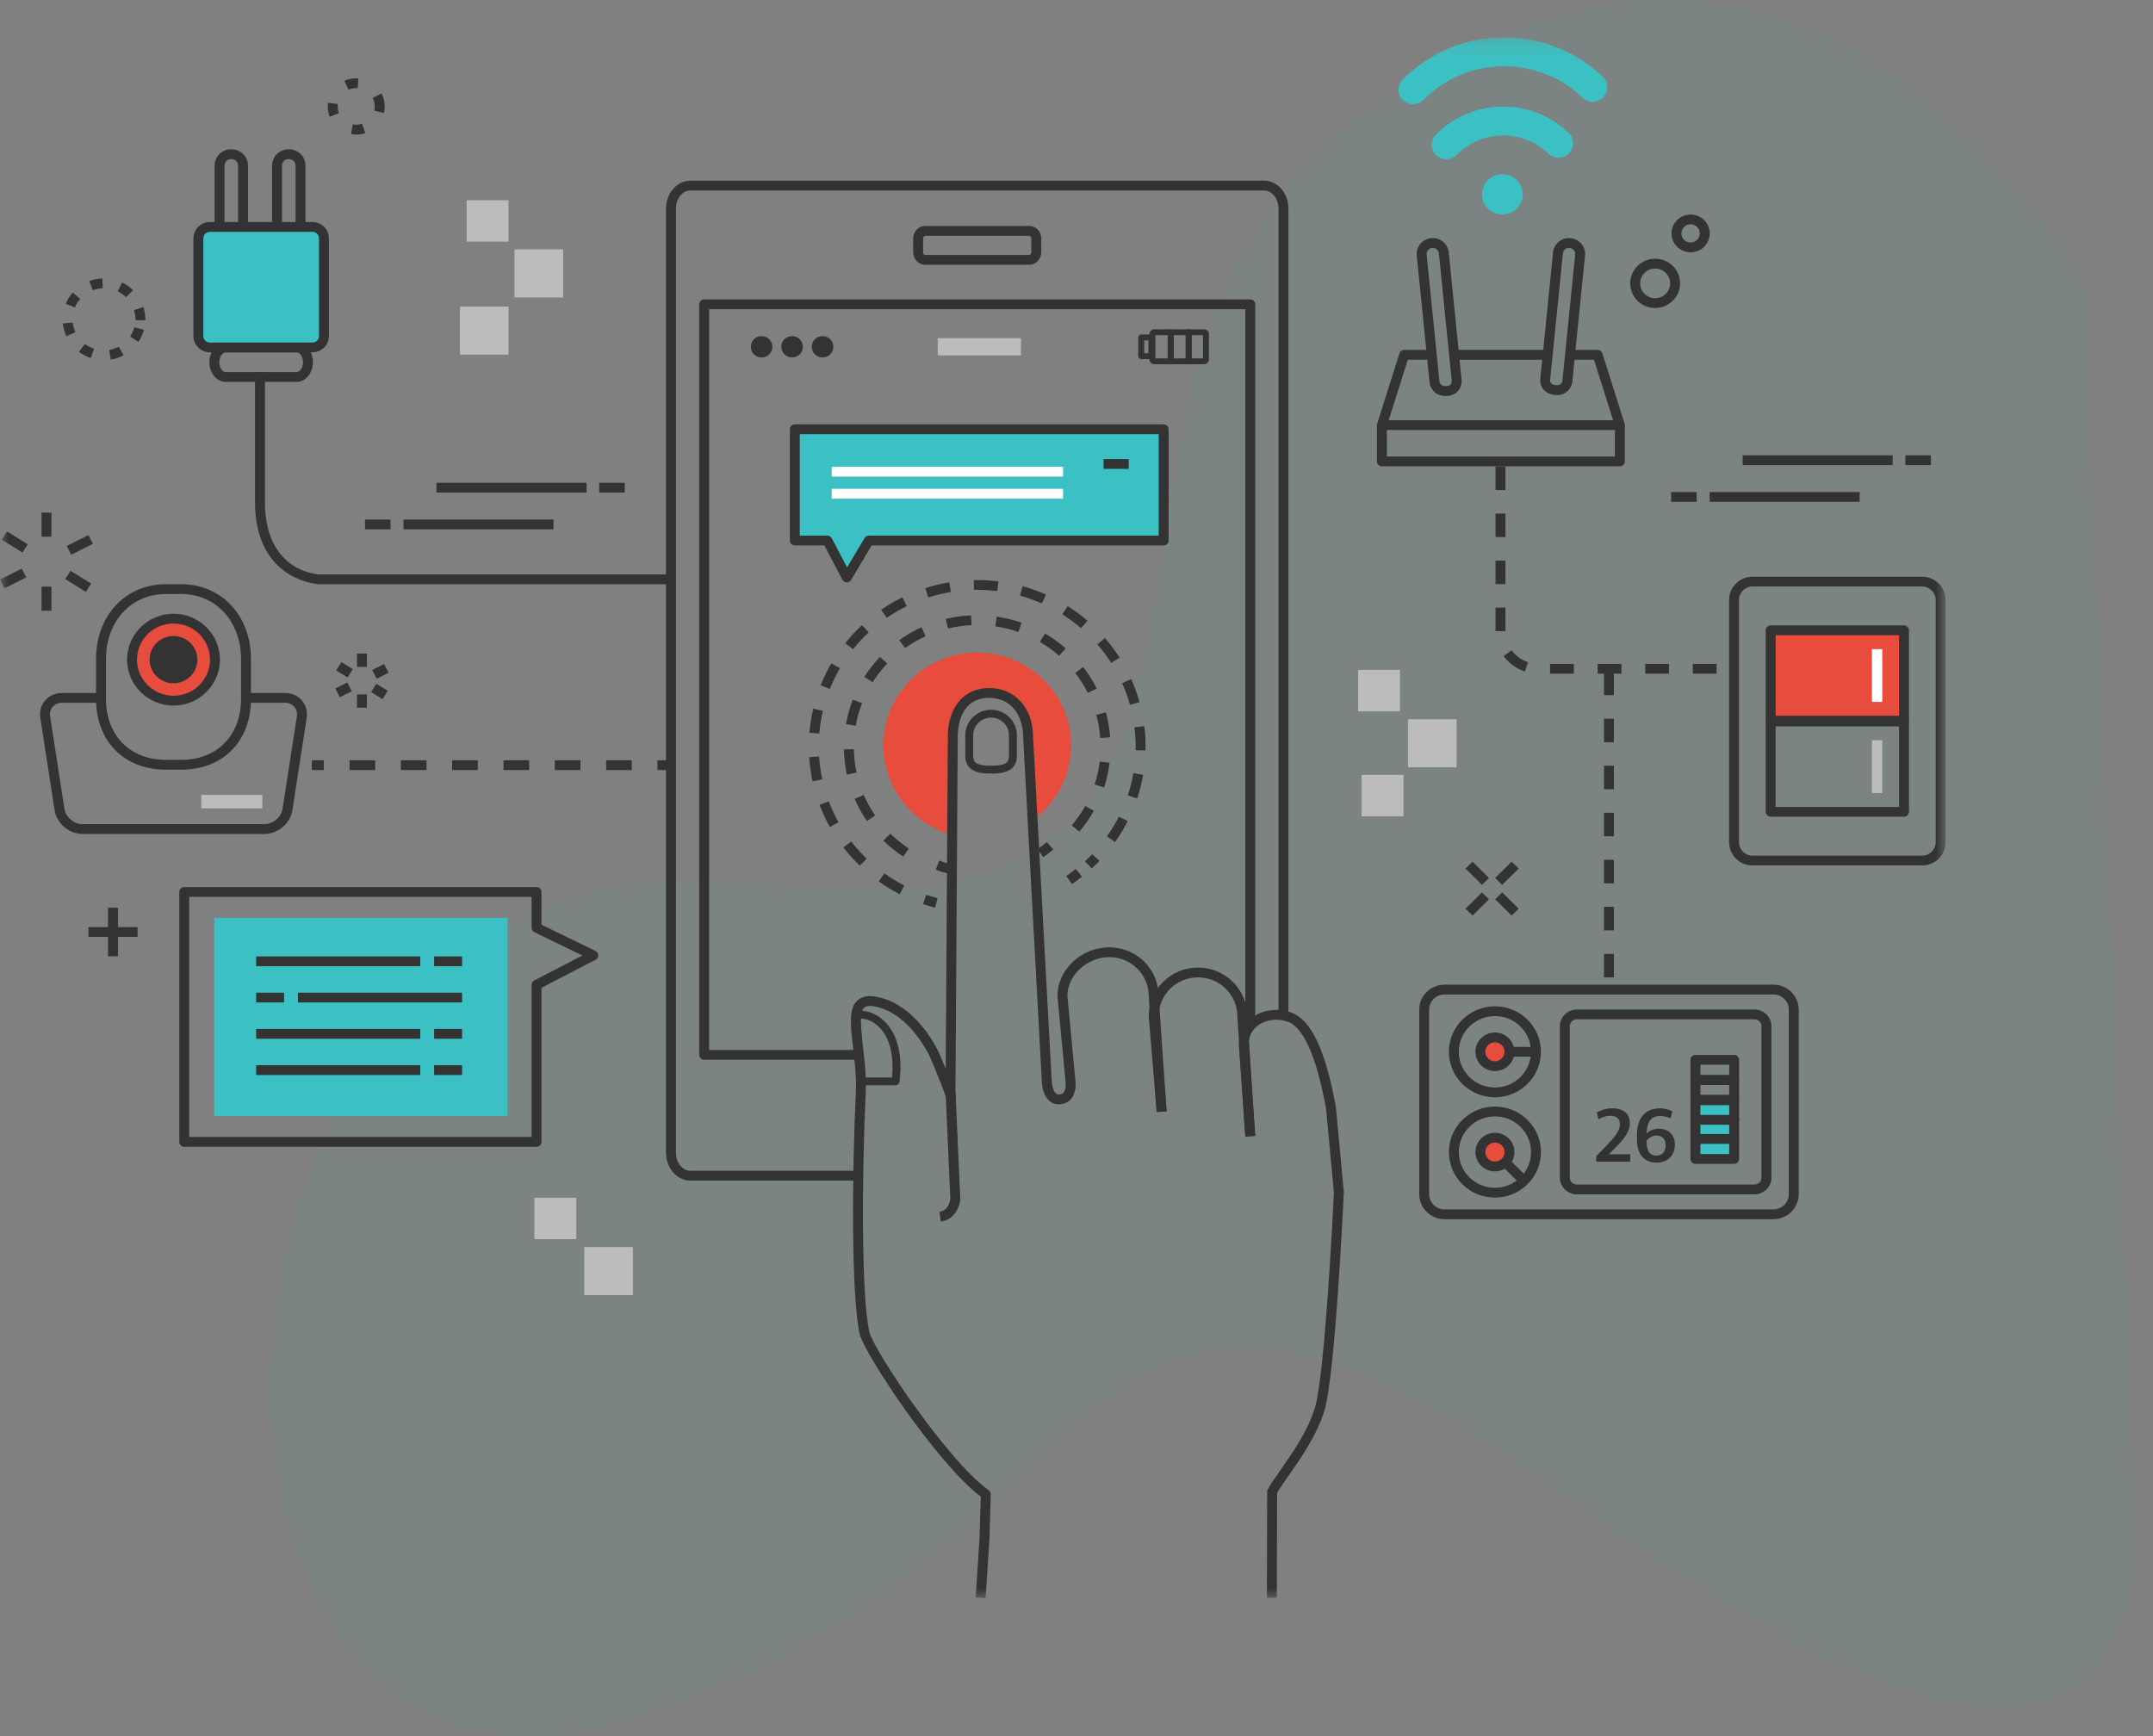 <svg width="124" height="100" viewBox="0 0 124 100" fill="none" xmlns="http://www.w3.org/2000/svg">
<rect x="0" y="0" width="124" height="100" fill="#808080" stroke="none"/>
<path fill-rule="evenodd" clip-rule="evenodd" d="M119.999 16.088C108.299 -1.082 94.835 -4.508 79.608 5.809C56.767 21.285 78.827 55.417 43.829 50.822C8.832 46.226 6.368 108.595 36.413 98.993C66.459 89.391 60.062 64.375 90.709 86.543C111.139 101.322 121.93 102.254 123.082 89.34L119.999 16.088Z" fill="#3BC1C3" fill-opacity="0.053"/>
<path fill-rule="evenodd" clip-rule="evenodd" d="M59.756 47.029C60.937 46.048 61.688 44.578 61.688 42.934C61.688 39.983 59.267 37.59 56.282 37.59C53.297 37.59 50.877 39.983 50.877 42.934C50.877 45.349 52.497 47.39 54.722 48.052L54.767 45.075L55.002 41.485L55.409 40.45L56.104 40.024L56.875 39.852L57.507 39.919L58.094 40.186L58.723 40.673L59.205 41.608L59.305 42.821L59.435 45.225L59.756 47.029Z" fill="#E74C3C"/>
<mask id="mask0" mask-type="alpha" maskUnits="userSpaceOnUse" x="0" y="2" width="113" height="91">
<path d="M0 92.05H112.055V2.151H0V92.05Z" fill="white"/>
</mask>
<g mask="url(#mask0)">
<path fill-rule="evenodd" clip-rule="evenodd" d="M25.139 28.373H33.781V27.808H25.139V28.373Z" fill="#333333"/>
<path fill-rule="evenodd" clip-rule="evenodd" d="M34.512 28.373H35.983V27.808H34.512V28.373Z" fill="#333333"/>
<path fill-rule="evenodd" clip-rule="evenodd" d="M21.021 30.489H22.492V29.925H21.021V30.489Z" fill="#333333"/>
<path fill-rule="evenodd" clip-rule="evenodd" d="M23.238 30.489H31.879V29.925H23.238V30.489Z" fill="#333333"/>
<path fill-rule="evenodd" clip-rule="evenodd" d="M100.365 26.791H109.006V26.226H100.365V26.791Z" fill="#333333"/>
<path fill-rule="evenodd" clip-rule="evenodd" d="M109.738 26.791H111.21V26.226H109.738V26.791Z" fill="#333333"/>
<path fill-rule="evenodd" clip-rule="evenodd" d="M96.247 28.907H97.718V28.343H96.247V28.907Z" fill="#333333"/>
<path fill-rule="evenodd" clip-rule="evenodd" d="M98.463 28.907H107.105V28.343H98.463V28.907Z" fill="#333333"/>
<path fill-rule="evenodd" clip-rule="evenodd" d="M10.896 65.49H30.615V56.724C30.615 56.619 30.674 56.523 30.768 56.474L33.541 55.037L30.774 53.692C30.677 53.645 30.615 53.547 30.615 53.439V51.659H10.896V65.49ZM30.9 66.054H10.611C10.453 66.054 10.325 65.928 10.325 65.772V51.377C10.325 51.221 10.453 51.094 10.611 51.094H30.9C31.058 51.094 31.186 51.221 31.186 51.377V53.263L34.298 54.776C34.395 54.822 34.456 54.919 34.458 55.025C34.459 55.132 34.4 55.23 34.305 55.279L31.186 56.895V65.772C31.186 65.928 31.058 66.054 30.9 66.054Z" fill="#333333"/>
<path fill-rule="evenodd" clip-rule="evenodd" d="M12.335 64.277H29.231V52.871H12.335V64.277Z" fill="#3BC1C3"/>
<path fill-rule="evenodd" clip-rule="evenodd" d="M14.752 55.654H24.203V55.09H14.752V55.654Z" fill="#333333"/>
<path fill-rule="evenodd" clip-rule="evenodd" d="M25.003 55.654H26.613V55.09H25.003V55.654Z" fill="#333333"/>
<path fill-rule="evenodd" clip-rule="evenodd" d="M14.752 61.921H24.203V61.356H14.752V61.921Z" fill="#333333"/>
<path fill-rule="evenodd" clip-rule="evenodd" d="M25.003 61.921H26.613V61.356H25.003V61.921Z" fill="#333333"/>
<path fill-rule="evenodd" clip-rule="evenodd" d="M14.752 59.832H24.203V59.267H14.752V59.832Z" fill="#333333"/>
<path fill-rule="evenodd" clip-rule="evenodd" d="M25.003 59.832H26.613V59.267H25.003V59.832Z" fill="#333333"/>
<path fill-rule="evenodd" clip-rule="evenodd" d="M17.162 57.743H26.613V57.179H17.162V57.743Z" fill="#333333"/>
<path fill-rule="evenodd" clip-rule="evenodd" d="M14.752 57.743H16.361V57.179H14.752V57.743Z" fill="#333333"/>
<path fill-rule="evenodd" clip-rule="evenodd" d="M49.551 68.002H39.761C38.988 68.002 38.359 67.278 38.359 66.389V12.019C38.359 11.13 38.988 10.406 39.761 10.406H72.803C73.576 10.406 74.205 11.13 74.205 12.019V58.536H73.634V12.019C73.634 11.441 73.261 10.97 72.803 10.97H39.761C39.303 10.97 38.93 11.441 38.93 12.019V66.389C38.93 66.967 39.303 67.437 39.761 67.437H49.551V68.002Z" fill="#333333"/>
<path fill-rule="evenodd" clip-rule="evenodd" d="M49.6 61.042H40.556C40.398 61.042 40.27 60.916 40.27 60.76V17.528C40.27 17.372 40.398 17.245 40.556 17.245H72.008C72.166 17.245 72.294 17.372 72.294 17.528V59.038H71.723V17.81H40.841V60.478H49.6V61.042Z" fill="#333333"/>
<path fill-rule="evenodd" clip-rule="evenodd" d="M53.277 13.581C53.224 13.581 53.165 13.648 53.165 13.744V14.523C53.165 14.619 53.224 14.686 53.277 14.686H59.287C59.34 14.686 59.399 14.619 59.399 14.523V13.744C59.399 13.648 59.34 13.581 59.287 13.581H53.277ZM59.287 15.25H53.277C52.9 15.25 52.594 14.924 52.594 14.523V13.744C52.594 13.343 52.9 13.017 53.277 13.017H59.287C59.664 13.017 59.97 13.343 59.97 13.744V14.523C59.97 14.924 59.664 15.25 59.287 15.25Z" fill="#333333"/>
<path fill-rule="evenodd" clip-rule="evenodd" d="M38.623 33.651H18.369C18.321 33.65 14.688 33.457 14.688 28.917V21.453H15.259V28.917C15.259 32.859 18.189 33.077 18.376 33.087H38.623V33.651Z" fill="#333333"/>
<path fill-rule="evenodd" clip-rule="evenodd" d="M12.999 20.295C12.825 20.295 12.632 20.528 12.632 20.863C12.632 21.199 12.825 21.432 12.999 21.432H17.085C17.259 21.432 17.452 21.199 17.452 20.863C17.452 20.528 17.259 20.295 17.085 20.295H12.999ZM17.085 21.997H12.999C12.482 21.997 12.061 21.489 12.061 20.863C12.061 20.239 12.482 19.73 12.999 19.73H17.085C17.602 19.73 18.023 20.239 18.023 20.863C18.023 21.489 17.602 21.997 17.085 21.997Z" fill="#333333"/>
<path fill-rule="evenodd" clip-rule="evenodd" d="M18.659 19.358C18.659 19.719 18.362 20.012 17.997 20.012H12.088C11.722 20.012 11.426 19.719 11.426 19.358V13.727C11.426 13.365 11.722 13.072 12.088 13.072H17.997C18.362 13.072 18.659 13.365 18.659 13.727V19.358Z" fill="#3BC1C3"/>
<path fill-rule="evenodd" clip-rule="evenodd" d="M12.088 13.355C11.88 13.355 11.711 13.522 11.711 13.727V19.358C11.711 19.563 11.88 19.73 12.088 19.73H17.996C18.204 19.73 18.373 19.563 18.373 19.358V13.727C18.373 13.522 18.204 13.355 17.996 13.355H12.088ZM17.996 20.295H12.088C11.565 20.295 11.14 19.874 11.14 19.358V13.727C11.14 13.21 11.565 12.79 12.088 12.79H17.996C18.519 12.79 18.944 13.21 18.944 13.727V19.358C18.944 19.874 18.519 20.295 17.996 20.295Z" fill="#333333"/>
<path fill-rule="evenodd" clip-rule="evenodd" d="M14.282 13.072H13.711V9.537C13.711 9.331 13.542 9.164 13.334 9.164H13.307C13.099 9.164 12.93 9.331 12.93 9.537V13.072H12.359V9.537C12.359 9.02 12.784 8.6 13.307 8.6H13.334C13.857 8.6 14.282 9.02 14.282 9.537V13.072Z" fill="#333333"/>
<path fill-rule="evenodd" clip-rule="evenodd" d="M17.593 13.072H17.022V9.537C17.022 9.331 16.853 9.164 16.645 9.164H16.618C16.41 9.164 16.241 9.331 16.241 9.537V13.072H15.67V9.537C15.67 9.02 16.096 8.6 16.618 8.6H16.645C17.168 8.6 17.593 9.02 17.593 9.537V13.072Z" fill="#333333"/>
<path fill-rule="evenodd" clip-rule="evenodd" d="M54.187 70.365L54.106 69.807C54.622 69.733 54.72 69.172 54.734 69.067L54.459 62.86C54.459 62.855 54.459 62.85 54.459 62.846L54.59 42.435C54.59 40.733 55.523 39.631 56.967 39.631C58.455 39.631 59.495 40.781 59.498 42.429L60.569 62.204C60.57 62.208 60.57 62.212 60.57 62.216C60.57 62.223 60.605 63.043 60.97 63.043C61.14 63.043 61.212 62.982 61.251 62.937C61.409 62.754 61.382 62.359 61.367 62.264C61.366 62.258 61.365 62.251 61.364 62.245L60.905 57.398C60.904 57.389 60.904 57.38 60.904 57.371C60.904 55.851 62.273 54.566 63.894 54.566C65.455 54.566 66.726 55.819 66.731 57.361L67.19 64.012L66.62 64.05L66.161 57.391C66.16 57.384 66.16 57.378 66.16 57.371C66.16 56.136 65.143 55.131 63.894 55.131C62.61 55.131 61.483 56.17 61.475 57.359L61.932 62.184C61.949 62.294 62.024 62.91 61.686 63.303C61.566 63.442 61.345 63.607 60.97 63.607C60.218 63.607 60.006 62.743 59.999 62.228L58.928 42.452C58.927 42.447 58.927 42.442 58.927 42.437C58.927 41.321 58.321 40.196 56.967 40.196C55.291 40.196 55.16 41.911 55.16 42.437L55.03 62.842L55.306 69.065C55.306 69.077 55.306 69.089 55.305 69.101C55.271 69.488 54.994 70.25 54.187 70.365Z" fill="#333333"/>
<path fill-rule="evenodd" clip-rule="evenodd" d="M71.724 65.463L71.264 58.554C71.264 58.548 71.264 58.541 71.264 58.535C71.264 57.3 70.247 56.295 68.997 56.295C67.751 56.295 66.737 57.294 66.731 58.524L67.189 64.008L66.62 64.055L66.161 58.559C66.16 58.551 66.16 58.543 66.16 58.535C66.16 56.989 67.433 55.731 68.997 55.731C70.558 55.731 71.829 56.984 71.835 58.526L72.293 65.425L71.724 65.463Z" fill="#333333"/>
<path fill-rule="evenodd" clip-rule="evenodd" d="M56.764 92.05L56.194 92.014L56.416 88.603L56.487 86.207C53.94 84.28 49.755 77.916 49.513 76.847C49.009 74.617 49.081 67.248 49.289 62.971C49.333 62.062 49.226 61.146 49.132 60.339C48.984 59.078 48.867 58.082 49.393 57.617C49.667 57.375 50.063 57.317 50.604 57.44C52.884 57.957 54.054 60.579 54.102 60.69C54.57 61.792 54.894 62.616 55.066 63.143L54.522 63.316C54.355 62.805 54.037 61.996 53.577 60.911C53.567 60.89 52.472 58.443 50.476 57.99C50.134 57.912 49.898 57.928 49.774 58.038C49.469 58.308 49.58 59.263 49.699 60.274C49.796 61.103 49.906 62.043 49.859 62.998C49.653 67.245 49.578 74.544 50.071 76.724C50.301 77.743 54.562 84.137 56.944 85.84C57.02 85.895 57.065 85.984 57.062 86.077L56.987 88.629L56.764 92.05Z" fill="#333333"/>
<path fill-rule="evenodd" clip-rule="evenodd" d="M73.538 92.033L72.967 92.032L72.982 85.924C72.982 85.879 72.993 85.835 73.013 85.796C73.165 85.505 73.431 85.125 73.74 84.686C74.406 83.739 75.317 82.442 75.73 81.097C76.318 79.181 76.801 69.19 76.825 68.68L76.369 63.822C75.792 60.711 75.007 59.025 74.039 58.811C74.032 58.81 74.026 58.808 74.02 58.807C73.487 58.652 72.872 58.752 72.454 59.062C72.211 59.241 71.923 59.574 71.92 60.144L72.293 65.424L71.723 65.464L71.349 60.173C71.349 60.167 71.349 60.16 71.349 60.154C71.349 59.522 71.62 58.974 72.111 58.61C72.675 58.193 73.464 58.06 74.172 58.263C75.807 58.633 76.531 61.561 76.933 63.732C76.935 63.741 76.936 63.749 76.937 63.757L77.396 68.647C77.397 68.66 77.397 68.673 77.397 68.686C77.377 69.116 76.897 79.237 76.276 81.26C75.837 82.691 74.896 84.03 74.209 85.007C73.934 85.4 73.693 85.742 73.553 85.995L73.538 92.033Z" fill="#333333"/>
<path fill-rule="evenodd" clip-rule="evenodd" d="M57.081 41.333C56.513 41.333 56.051 41.789 56.051 42.35V43.542C56.051 43.916 56.211 44.105 57.081 44.105C57.95 44.105 58.109 43.916 58.109 43.542V42.35C58.109 41.789 57.648 41.333 57.081 41.333ZM57.081 44.557C56.636 44.557 55.595 44.557 55.595 43.542V42.35C55.595 41.54 56.261 40.881 57.081 40.881C57.9 40.881 58.566 41.54 58.566 42.35V43.542C58.566 44.557 57.525 44.557 57.081 44.557Z" fill="#333333"/>
<path fill-rule="evenodd" clip-rule="evenodd" d="M49.795 62.062H51.374C51.423 61.598 51.484 60.376 50.925 59.524C50.458 58.815 49.887 58.677 49.557 58.665L49.795 62.062ZM51.575 62.513H49.582C49.462 62.513 49.362 62.422 49.354 62.303L49.086 58.468C49.078 58.354 49.156 58.253 49.269 58.231C49.278 58.229 49.367 58.212 49.505 58.212C49.836 58.212 50.675 58.316 51.307 59.278C52.106 60.493 51.813 62.252 51.8 62.326C51.782 62.434 51.687 62.513 51.575 62.513Z" fill="#333333"/>
<path fill-rule="evenodd" clip-rule="evenodd" d="M54.594 50.317C54.358 50.257 54.122 50.183 53.893 50.098L54.095 49.57C54.304 49.648 54.52 49.716 54.736 49.771L54.594 50.317Z" fill="#333333"/>
<path fill-rule="evenodd" clip-rule="evenodd" d="M54.601 36.2L54.467 35.651C54.944 35.537 55.436 35.468 55.93 35.446L55.956 36.01C55.499 36.03 55.043 36.094 54.601 36.2ZM58.651 36.402C58.222 36.252 57.775 36.143 57.323 36.077L57.406 35.519C57.894 35.59 58.377 35.708 58.842 35.87L58.651 36.402ZM52.128 37.328L51.793 36.87C52.193 36.584 52.623 36.336 53.07 36.132L53.309 36.645C52.895 36.834 52.498 37.063 52.128 37.328ZM60.997 37.772C60.656 37.472 60.284 37.204 59.891 36.975L60.182 36.489C60.606 36.736 61.008 37.026 61.377 37.35L60.997 37.772ZM50.263 39.292L49.779 38.992C50.042 38.58 50.346 38.191 50.683 37.835L51.099 38.221C50.787 38.55 50.505 38.911 50.263 39.292ZM62.653 39.912C62.45 39.509 62.207 39.122 61.93 38.763L62.383 38.42C62.683 38.808 62.946 39.225 63.164 39.661L62.653 39.912ZM49.283 41.805L48.721 41.708C48.806 41.227 48.939 40.753 49.117 40.299L49.649 40.502C49.485 40.922 49.362 41.361 49.283 41.805ZM63.369 42.51C63.336 42.059 63.258 41.611 63.139 41.177L63.69 41.028C63.819 41.498 63.903 41.982 63.938 42.469L63.369 42.51ZM48.774 44.617C48.672 44.142 48.615 43.654 48.606 43.164L49.177 43.154C49.186 43.607 49.238 44.06 49.332 44.499L48.774 44.617ZM63.59 45.359L63.046 45.186C63.186 44.757 63.284 44.313 63.338 43.864L63.905 43.931C63.847 44.415 63.741 44.896 63.59 45.359ZM49.931 47.293C49.654 46.889 49.415 46.458 49.221 46.01L49.746 45.788C49.925 46.203 50.146 46.602 50.403 46.975L49.931 47.293ZM62.163 47.906L61.726 47.542C62.02 47.197 62.281 46.822 62.502 46.427L63.001 46.701C62.763 47.127 62.481 47.532 62.163 47.906ZM52.021 49.342C51.612 49.071 51.226 48.76 50.876 48.417L51.279 48.016C51.603 48.334 51.959 48.622 52.339 48.873L52.021 49.342Z" fill="#333333"/>
<path fill-rule="evenodd" clip-rule="evenodd" d="M60.08 49.373L59.758 48.906C59.943 48.781 60.123 48.645 60.293 48.502L60.664 48.932C60.478 49.088 60.282 49.236 60.08 49.373Z" fill="#333333"/>
<path fill-rule="evenodd" clip-rule="evenodd" d="M53.857 52.28C53.624 52.221 53.391 52.152 53.162 52.075L53.345 51.54C53.56 51.612 53.781 51.677 53.999 51.733L53.857 52.28Z" fill="#333333"/>
<path fill-rule="evenodd" clip-rule="evenodd" d="M57.435 34.047C56.995 33.992 56.544 33.969 56.098 33.977L56.087 33.413C56.559 33.404 57.039 33.428 57.507 33.487L57.435 34.047ZM53.465 34.413L53.289 33.877C53.739 33.732 54.204 33.62 54.671 33.543L54.765 34.1C54.326 34.172 53.888 34.278 53.465 34.413ZM60.007 34.758C59.6 34.578 59.176 34.427 58.747 34.308L58.901 33.765C59.357 33.891 59.807 34.052 60.24 34.243L60.007 34.758ZM51.075 35.588L50.748 35.124C51.137 34.857 51.548 34.616 51.972 34.408L52.226 34.914C51.828 35.109 51.44 35.336 51.075 35.588ZM62.258 36.179C61.921 35.89 61.56 35.623 61.185 35.387L61.492 34.911C61.891 35.163 62.274 35.446 62.632 35.753L62.258 36.179ZM49.129 37.396L48.681 37.045C48.975 36.679 49.299 36.331 49.644 36.01L50.035 36.421C49.71 36.723 49.405 37.051 49.129 37.396ZM63.999 38.181C63.761 37.809 63.493 37.451 63.203 37.117L63.636 36.749C63.944 37.104 64.229 37.484 64.482 37.879L63.999 38.181ZM47.793 39.682L47.262 39.475C47.436 39.04 47.644 38.614 47.881 38.208L48.376 38.49C48.153 38.872 47.956 39.273 47.793 39.682ZM65.079 40.593C64.961 40.169 64.81 39.75 64.629 39.347L65.151 39.118C65.343 39.547 65.504 39.992 65.63 40.443L65.079 40.593ZM47.188 42.254L46.619 42.208C46.657 41.741 46.731 41.273 46.838 40.819L47.394 40.947C47.294 41.374 47.224 41.814 47.188 42.254ZM65.975 43.227L65.404 43.213C65.406 43.141 65.407 43.069 65.407 42.996C65.407 42.627 65.384 42.255 65.339 41.891L65.906 41.823C65.954 42.209 65.978 42.604 65.978 42.996C65.978 43.073 65.977 43.15 65.975 43.227ZM46.8 45.007C46.702 44.55 46.636 44.082 46.606 43.614L47.176 43.578C47.205 44.018 47.266 44.46 47.359 44.889L46.8 45.007ZM65.495 45.992L64.952 45.816C65.091 45.398 65.2 44.966 65.275 44.532L65.838 44.627C65.758 45.089 65.643 45.548 65.495 45.992ZM47.795 47.634C47.565 47.225 47.365 46.795 47.199 46.357L47.734 46.159C47.89 46.571 48.078 46.975 48.294 47.361L47.795 47.634ZM64.222 48.5L63.754 48.175C64.01 47.815 64.242 47.433 64.441 47.039L64.952 47.293C64.739 47.711 64.494 48.117 64.222 48.5ZM49.517 49.863C49.178 49.537 48.861 49.183 48.574 48.811L49.027 48.468C49.298 48.818 49.596 49.151 49.916 49.459L49.517 49.863ZM62.876 50.025L62.487 49.611C62.631 49.479 62.772 49.341 62.907 49.201L63.321 49.589C63.178 49.738 63.029 49.885 62.876 50.025ZM51.817 51.507C51.397 51.291 50.989 51.043 50.606 50.768L50.94 50.311C51.301 50.569 51.685 50.803 52.08 51.006L51.817 51.507Z" fill="#333333"/>
<path fill-rule="evenodd" clip-rule="evenodd" d="M61.737 50.923L61.415 50.456C61.603 50.33 61.788 50.195 61.965 50.056L62.32 50.497C62.132 50.645 61.936 50.788 61.737 50.923Z" fill="#333333"/>
<path fill-rule="evenodd" clip-rule="evenodd" d="M93.295 24.771H79.591C79.5 24.771 79.414 24.728 79.361 24.656C79.307 24.583 79.291 24.49 79.318 24.404L80.599 20.353C80.636 20.235 80.747 20.154 80.872 20.154H82.517V20.719H81.082L79.979 24.206H92.906L91.804 20.719H90.368V20.154H92.014C92.139 20.154 92.249 20.235 92.286 20.353L93.567 24.404C93.594 24.49 93.579 24.583 93.525 24.656C93.471 24.728 93.386 24.771 93.295 24.771Z" fill="#333333"/>
<path fill-rule="evenodd" clip-rule="evenodd" d="M83.719 20.719H89.12V20.154H83.719V20.719Z" fill="#333333"/>
<path fill-rule="evenodd" clip-rule="evenodd" d="M82.518 14.277C82.507 14.277 82.495 14.277 82.484 14.279C82.289 14.297 82.146 14.469 82.164 14.661L82.903 21.969C82.913 22.049 82.969 22.242 83.254 22.242C83.272 22.242 83.291 22.242 83.31 22.24C83.424 22.232 83.504 22.2 83.549 22.145C83.621 22.058 83.61 21.915 83.61 21.914L82.871 14.596C82.853 14.414 82.702 14.277 82.518 14.277ZM83.254 22.807H83.254C82.587 22.807 82.361 22.295 82.334 22.024L81.596 14.716C81.548 14.212 81.922 13.764 82.43 13.717C82.947 13.667 83.391 14.04 83.439 14.541L84.177 21.85C84.181 21.88 84.219 22.225 83.992 22.502C83.89 22.625 83.696 22.778 83.352 22.803C83.318 22.806 83.286 22.807 83.254 22.807Z" fill="#333333"/>
<path fill-rule="evenodd" clip-rule="evenodd" d="M90.367 14.277C90.183 14.277 90.031 14.413 90.014 14.595L89.276 21.906C89.271 21.99 89.303 22.143 89.581 22.183C89.615 22.188 89.646 22.19 89.675 22.19C89.903 22.19 89.967 22.032 89.984 21.955L90.721 14.66C90.739 14.468 90.596 14.297 90.401 14.278C90.389 14.277 90.378 14.277 90.367 14.277ZM89.675 22.755H89.675C89.619 22.755 89.559 22.75 89.499 22.742C88.858 22.65 88.675 22.157 88.708 21.848L89.446 14.54C89.494 14.04 89.939 13.668 90.455 13.717C90.963 13.764 91.337 14.212 91.289 14.714L90.551 22.025C90.55 22.031 90.549 22.037 90.548 22.042C90.508 22.289 90.273 22.755 89.675 22.755Z" fill="#333333"/>
<path fill-rule="evenodd" clip-rule="evenodd" d="M93.295 26.86H79.591C79.433 26.86 79.305 26.734 79.305 26.578V24.488H79.876V26.296H93.009V24.488H93.58V26.578C93.58 26.734 93.453 26.86 93.295 26.86Z" fill="#333333"/>
<path fill-rule="evenodd" clip-rule="evenodd" d="M44.486 19.974C44.486 19.634 44.208 19.359 43.864 19.359C43.521 19.359 43.242 19.634 43.242 19.974C43.242 20.314 43.521 20.589 43.864 20.589C44.208 20.589 44.486 20.314 44.486 19.974Z" fill="#333333"/>
<path fill-rule="evenodd" clip-rule="evenodd" d="M46.241 19.974C46.241 19.634 45.963 19.359 45.619 19.359C45.276 19.359 44.997 19.634 44.997 19.974C44.997 20.314 45.276 20.589 45.619 20.589C45.963 20.589 46.241 20.314 46.241 19.974Z" fill="#333333"/>
<path fill-rule="evenodd" clip-rule="evenodd" d="M47.997 19.974C47.997 19.634 47.718 19.359 47.374 19.359C47.031 19.359 46.752 19.634 46.752 19.974C46.752 20.314 47.031 20.589 47.374 20.589C47.718 20.589 47.997 20.314 47.997 19.974Z" fill="#333333"/>
<path fill-rule="evenodd" clip-rule="evenodd" d="M65.899 20.345H66.141V19.604H65.899V20.345ZM66.312 20.683H65.728C65.633 20.683 65.557 20.608 65.557 20.514V19.434C65.557 19.341 65.633 19.265 65.728 19.265H66.312C66.407 19.265 66.484 19.341 66.484 19.434V20.514C66.484 20.608 66.407 20.683 66.312 20.683Z" fill="#333333"/>
<path fill-rule="evenodd" clip-rule="evenodd" d="M66.543 20.643H67.255V19.305H66.543V20.643ZM67.427 20.982H66.496C66.333 20.982 66.201 20.859 66.201 20.708V19.241C66.201 19.089 66.333 18.966 66.496 18.966H67.427C67.521 18.966 67.598 19.042 67.598 19.136V20.813C67.598 20.907 67.521 20.982 67.427 20.982Z" fill="#333333"/>
<path fill-rule="evenodd" clip-rule="evenodd" d="M67.598 20.643H68.29V19.305H67.598V20.643ZM68.461 20.982H67.427C67.332 20.982 67.255 20.907 67.255 20.813V19.136C67.255 19.042 67.332 18.966 67.427 18.966H68.461C68.555 18.966 68.632 19.042 68.632 19.136V20.813C68.632 20.907 68.555 20.982 68.461 20.982Z" fill="#333333"/>
<path fill-rule="evenodd" clip-rule="evenodd" d="M68.632 20.643H69.284V19.305H68.632V20.643ZM69.331 20.982H68.461C68.366 20.982 68.29 20.907 68.29 20.813V19.136C68.29 19.042 68.366 18.966 68.461 18.966H69.331C69.494 18.966 69.627 19.089 69.627 19.241V20.708C69.627 20.859 69.494 20.982 69.331 20.982Z" fill="#333333"/>
<path fill-rule="evenodd" clip-rule="evenodd" d="M54.008 20.472H58.797V19.477H54.008V20.472Z" fill="#BCBCBC"/>
<path fill-rule="evenodd" clip-rule="evenodd" d="M86.134 28.225H86.705V26.87H86.134V28.225ZM86.134 30.935H86.705V29.58H86.134V30.935ZM86.134 33.645H86.705V32.29H86.134V33.645ZM86.134 36.354H86.705V34.999H86.134V36.354ZM87.826 38.681C87.338 38.52 86.902 38.203 86.599 37.788L87.062 37.458C87.295 37.777 87.631 38.022 88.006 38.145L87.826 38.681ZM89.274 38.804H90.645V38.239H89.274V38.804ZM92.015 38.804H93.385V38.239H92.015V38.804ZM94.756 38.804H96.126V38.239H94.756V38.804ZM97.497 38.804H98.867V38.239H97.497V38.804Z" fill="#333333"/>
<path fill-rule="evenodd" clip-rule="evenodd" d="M67.021 31.134H50.039L48.773 33.263L47.651 31.134H45.778V24.726H67.021V31.134Z" fill="#3BC1C3"/>
<path fill-rule="evenodd" clip-rule="evenodd" d="M46.063 30.852H47.651C47.758 30.852 47.855 30.91 47.904 31.003L48.788 32.681L49.793 30.991C49.844 30.905 49.938 30.852 50.039 30.852H66.735V25.009H46.063V30.852ZM48.773 33.545C48.77 33.545 48.768 33.545 48.765 33.545C48.662 33.543 48.568 33.485 48.52 33.394L47.478 31.416H45.778C45.62 31.416 45.492 31.29 45.492 31.134V24.726C45.492 24.57 45.62 24.444 45.778 24.444H67.021C67.178 24.444 67.306 24.57 67.306 24.726V31.134C67.306 31.29 67.178 31.416 67.021 31.416H50.202L49.019 33.406C48.968 33.493 48.874 33.545 48.773 33.545Z" fill="#333333"/>
<path fill-rule="evenodd" clip-rule="evenodd" d="M63.558 27.007H65.009V26.442H63.558V27.007Z" fill="#333333"/>
<path fill-rule="evenodd" clip-rule="evenodd" d="M47.901 28.722H61.227V28.157H47.901V28.722Z" fill="white"/>
<path fill-rule="evenodd" clip-rule="evenodd" d="M47.901 27.453H61.227V26.889H47.901V27.453Z" fill="white"/>
<path fill-rule="evenodd" clip-rule="evenodd" d="M83.298 9.169C83.086 9.169 82.875 9.092 82.711 8.933C82.379 8.614 82.371 8.088 82.695 7.759C84.776 5.645 88.208 5.597 90.346 7.653C90.68 7.973 90.687 8.499 90.363 8.829C90.039 9.157 89.507 9.165 89.174 8.845C87.702 7.427 85.335 7.461 83.9 8.917C83.736 9.086 83.516 9.169 83.298 9.169Z" fill="#3BC1C3"/>
<path fill-rule="evenodd" clip-rule="evenodd" d="M81.386 6.002C81.175 6.002 80.963 5.924 80.8 5.767C80.467 5.447 80.46 4.921 80.783 4.592C82.302 3.048 84.337 2.181 86.515 2.151C88.692 2.129 90.752 2.931 92.313 4.432C92.646 4.752 92.653 5.278 92.33 5.607C92.006 5.937 91.474 5.943 91.141 5.624C89.901 4.432 88.263 3.803 86.538 3.813C84.81 3.837 83.194 4.525 81.989 5.751C81.824 5.918 81.605 6.002 81.386 6.002Z" fill="#3BC1C3"/>
<path fill-rule="evenodd" clip-rule="evenodd" d="M87.701 11.193C87.701 11.833 87.176 12.352 86.528 12.352C85.882 12.352 85.357 11.833 85.357 11.193C85.357 10.553 85.882 10.034 86.528 10.034C87.176 10.034 87.701 10.553 87.701 11.193Z" fill="#3BC1C3"/>
<path fill-rule="evenodd" clip-rule="evenodd" d="M83.197 57.281C82.708 57.281 82.31 57.674 82.31 58.158V68.785C82.31 69.269 82.708 69.662 83.197 69.662H102.137C102.626 69.662 103.024 69.269 103.024 68.785V58.158C103.024 57.674 102.626 57.281 102.137 57.281H83.197ZM102.137 70.226H83.197C82.393 70.226 81.739 69.58 81.739 68.785V58.158C81.739 57.363 82.393 56.716 83.197 56.716H102.137C102.941 56.716 103.595 57.363 103.595 58.158V68.785C103.595 69.58 102.941 70.226 102.137 70.226Z" fill="#333333"/>
<path fill-rule="evenodd" clip-rule="evenodd" d="M86.099 58.526C84.951 58.526 84.018 59.449 84.018 60.583C84.018 61.717 84.951 62.64 86.099 62.64C87.245 62.64 88.178 61.717 88.178 60.583C88.178 59.449 87.245 58.526 86.099 58.526ZM86.099 63.204C84.637 63.204 83.447 62.028 83.447 60.583C83.447 59.138 84.637 57.962 86.099 57.962C87.56 57.962 88.749 59.138 88.749 60.583C88.749 62.028 87.56 63.204 86.099 63.204Z" fill="#333333"/>
<path fill-rule="evenodd" clip-rule="evenodd" d="M86.936 60.583C86.936 61.04 86.561 61.411 86.099 61.411C85.636 61.411 85.261 61.04 85.261 60.583C85.261 60.126 85.636 59.755 86.099 59.755C86.561 59.755 86.936 60.126 86.936 60.583Z" fill="#E74C3C"/>
<path fill-rule="evenodd" clip-rule="evenodd" d="M86.099 60.037C85.794 60.037 85.547 60.282 85.547 60.583C85.547 60.884 85.794 61.129 86.099 61.129C86.403 61.129 86.651 60.884 86.651 60.583C86.651 60.282 86.403 60.037 86.099 60.037ZM86.099 61.693C85.479 61.693 84.976 61.195 84.976 60.583C84.976 59.971 85.479 59.472 86.099 59.472C86.718 59.472 87.222 59.971 87.222 60.583C87.222 61.195 86.718 61.693 86.099 61.693Z" fill="#333333"/>
<path fill-rule="evenodd" clip-rule="evenodd" d="M86.989 60.865H88.464V60.301H86.989V60.865Z" fill="#333333"/>
<path fill-rule="evenodd" clip-rule="evenodd" d="M86.099 64.303C85.543 64.303 85.021 64.517 84.628 64.906C83.817 65.707 83.817 67.012 84.628 67.814C85.021 68.203 85.543 68.416 86.099 68.416C86.654 68.416 87.176 68.203 87.569 67.814C87.962 67.426 88.179 66.909 88.179 66.36C88.179 65.811 87.962 65.294 87.569 64.906C87.176 64.517 86.654 64.303 86.099 64.303ZM86.099 68.981C85.391 68.981 84.725 68.709 84.224 68.213C83.19 67.191 83.19 65.528 84.224 64.507C84.725 64.011 85.39 63.739 86.099 63.739C86.806 63.739 87.472 64.011 87.973 64.507C88.474 65.001 88.75 65.66 88.75 66.36C88.75 67.06 88.474 67.718 87.973 68.213C87.472 68.709 86.807 68.981 86.099 68.981Z" fill="#333333"/>
<path fill-rule="evenodd" clip-rule="evenodd" d="M86.691 66.945C86.364 67.269 85.834 67.269 85.507 66.945C85.18 66.622 85.179 66.097 85.507 65.774C85.834 65.451 86.364 65.451 86.691 65.774C87.018 66.097 87.018 66.622 86.691 66.945Z" fill="#E74C3C"/>
<path fill-rule="evenodd" clip-rule="evenodd" d="M86.099 65.814C85.951 65.814 85.812 65.871 85.708 65.974C85.604 66.077 85.547 66.214 85.547 66.36C85.547 66.505 85.604 66.643 85.708 66.746C85.813 66.849 85.951 66.906 86.099 66.906C86.246 66.906 86.385 66.849 86.489 66.746C86.594 66.643 86.651 66.505 86.651 66.36C86.651 66.214 86.594 66.077 86.489 65.974C86.385 65.871 86.246 65.814 86.099 65.814ZM86.099 67.47C85.799 67.47 85.517 67.355 85.305 67.145C85.092 66.935 84.976 66.656 84.976 66.36C84.976 66.063 85.092 65.784 85.305 65.575C85.517 65.365 85.799 65.25 86.099 65.25C86.399 65.25 86.681 65.365 86.893 65.575C87.105 65.784 87.222 66.063 87.222 66.36C87.222 66.656 87.105 66.935 86.893 67.145C86.681 67.355 86.399 67.47 86.099 67.47Z" fill="#333333"/>
<path fill-rule="evenodd" clip-rule="evenodd" d="M87.57 68.213L86.526 67.182L86.93 66.783L87.973 67.814L87.57 68.213Z" fill="#333333"/>
<path fill-rule="evenodd" clip-rule="evenodd" d="M97.647 66.758H99.876V65.598H97.647V66.758Z" fill="#3BC1C3"/>
<path fill-rule="evenodd" clip-rule="evenodd" d="M97.933 66.475H99.591V65.88H97.933V66.475ZM99.876 67.04H97.648C97.49 67.04 97.362 66.913 97.362 66.758V65.598C97.362 65.442 97.49 65.316 97.648 65.316H99.876C100.034 65.316 100.162 65.442 100.162 65.598V66.758C100.162 66.913 100.034 67.04 99.876 67.04Z" fill="#333333"/>
<path fill-rule="evenodd" clip-rule="evenodd" d="M97.647 65.598H99.876V64.439H97.647V65.598Z" fill="#3BC1C3"/>
<path fill-rule="evenodd" clip-rule="evenodd" d="M97.933 65.316H99.591V64.721H97.933V65.316ZM99.876 65.88H97.648C97.49 65.88 97.362 65.754 97.362 65.598V64.439C97.362 64.283 97.49 64.157 97.648 64.157H99.876C100.034 64.157 100.162 64.283 100.162 64.439V65.598C100.162 65.754 100.034 65.88 99.876 65.88Z" fill="#333333"/>
<path fill-rule="evenodd" clip-rule="evenodd" d="M97.647 64.502H99.876V63.343H97.647V64.502Z" fill="#3BC1C3"/>
<path fill-rule="evenodd" clip-rule="evenodd" d="M97.933 64.22H99.591V63.625H97.933V64.22ZM99.876 64.785H97.648C97.49 64.785 97.362 64.659 97.362 64.503V63.343C97.362 63.187 97.49 63.061 97.648 63.061H99.876C100.034 63.061 100.162 63.187 100.162 63.343V64.503C100.162 64.659 100.034 64.785 99.876 64.785Z" fill="#333333"/>
<path fill-rule="evenodd" clip-rule="evenodd" d="M97.933 63.091H99.591V62.497H97.933V63.091ZM99.876 63.656H97.648C97.49 63.656 97.362 63.53 97.362 63.374V62.214C97.362 62.059 97.49 61.932 97.648 61.932H99.876C100.034 61.932 100.162 62.059 100.162 62.214V63.374C100.162 63.53 100.034 63.656 99.876 63.656Z" fill="#333333"/>
<path fill-rule="evenodd" clip-rule="evenodd" d="M97.933 61.922H99.591V61.327H97.933V61.922ZM99.876 62.486H97.648C97.49 62.486 97.362 62.36 97.362 62.204V61.045C97.362 60.889 97.49 60.763 97.648 60.763H99.876C100.034 60.763 100.162 60.889 100.162 61.045V62.204C100.162 62.36 100.034 62.486 99.876 62.486Z" fill="#333333"/>
<path fill-rule="evenodd" clip-rule="evenodd" d="M90.829 58.711C90.599 58.711 90.411 58.886 90.411 59.1V67.843C90.411 68.057 90.599 68.231 90.829 68.231H101.034C101.264 68.231 101.452 68.057 101.452 67.843V59.1C101.452 58.886 101.264 58.711 101.034 58.711H90.829ZM101.034 68.796H90.829C90.284 68.796 89.84 68.368 89.84 67.843V59.1C89.84 58.575 90.284 58.147 90.829 58.147H101.034C101.579 58.147 102.023 58.575 102.023 59.1V67.843C102.023 68.368 101.579 68.796 101.034 68.796Z" fill="#333333"/>
<path fill-rule="evenodd" clip-rule="evenodd" d="M91.935 66.596L92.526 65.983C92.953 65.54 93.295 65.16 93.295 64.78C93.295 64.413 93.092 64.267 92.699 64.267C92.484 64.267 92.231 64.371 92.062 64.472L91.973 64.071C92.18 63.95 92.493 63.837 92.847 63.837C93.522 63.837 93.869 64.158 93.869 64.709C93.869 65.252 93.4 65.736 93.024 66.12L92.661 66.488H93.894V66.913H91.935V66.596Z" fill="#333333"/>
<path fill-rule="evenodd" clip-rule="evenodd" d="M95.93 65.966C95.93 65.557 95.698 65.407 95.385 65.407C95.161 65.407 94.938 65.561 94.832 65.703V65.728C94.832 66.246 94.992 66.563 95.398 66.563C95.727 66.563 95.93 66.346 95.93 65.966ZM94.279 65.62V65.402C94.279 64.263 94.866 63.841 95.6 63.841C95.909 63.841 96.187 63.937 96.318 64.012L96.213 64.413C96.094 64.35 95.832 64.279 95.63 64.279C95.174 64.279 94.87 64.501 94.828 65.281C94.984 65.148 95.229 65.014 95.546 65.014C96.077 65.014 96.462 65.344 96.462 65.924C96.462 66.509 96.094 66.968 95.41 66.968C94.667 66.968 94.279 66.454 94.279 65.62Z" fill="#333333"/>
<path fill-rule="evenodd" clip-rule="evenodd" d="M100.936 33.782C100.505 33.782 100.155 34.128 100.155 34.554V48.514C100.155 48.939 100.505 49.285 100.936 49.285H110.704C111.134 49.285 111.484 48.939 111.484 48.514V34.554C111.484 34.128 111.134 33.782 110.704 33.782H100.936ZM110.704 49.849H100.936C100.191 49.849 99.585 49.25 99.585 48.514V34.554C99.585 33.817 100.191 33.218 100.936 33.218H110.704C111.449 33.218 112.055 33.817 112.055 34.554V48.514C112.055 49.25 111.449 49.849 110.704 49.849Z" fill="#333333"/>
<path fill-rule="evenodd" clip-rule="evenodd" d="M101.979 41.511H109.659V36.307H101.979V41.511Z" fill="#E74C3C"/>
<path fill-rule="evenodd" clip-rule="evenodd" d="M102.265 41.229H109.374V36.589H102.265V41.229ZM109.66 41.794H101.98C101.822 41.794 101.694 41.667 101.694 41.511V36.307C101.694 36.151 101.822 36.024 101.98 36.024H109.66C109.817 36.024 109.945 36.151 109.945 36.307V41.511C109.945 41.667 109.817 41.794 109.66 41.794Z" fill="#333333"/>
<path fill-rule="evenodd" clip-rule="evenodd" d="M102.265 46.478H109.374V41.838H102.265V46.478ZM109.66 47.043H101.98C101.822 47.043 101.694 46.917 101.694 46.761V41.556C101.694 41.4 101.822 41.274 101.98 41.274H109.66C109.817 41.274 109.945 41.4 109.945 41.556V46.761C109.945 46.917 109.817 47.043 109.66 47.043Z" fill="#333333"/>
<path fill-rule="evenodd" clip-rule="evenodd" d="M107.813 40.428H108.408V37.39H107.813V40.428Z" fill="white"/>
<path fill-rule="evenodd" clip-rule="evenodd" d="M107.813 45.677H108.408V42.639H107.813V45.677Z" fill="#BCBCBC"/>
<path fill-rule="evenodd" clip-rule="evenodd" d="M92.381 40.04H92.952V38.685H92.381V40.04ZM92.381 42.75H92.952V41.395H92.381V42.75ZM92.381 45.46H92.952V44.105H92.381V45.46ZM92.381 48.169H92.952V46.815H92.381V48.169ZM92.381 50.879H92.952V49.524H92.381V50.879ZM92.381 53.589H92.952V52.234H92.381V53.589ZM92.381 56.298H92.952V54.944H92.381V56.298Z" fill="#333333"/>
<path fill-rule="evenodd" clip-rule="evenodd" d="M9.546 34.215C7.551 34.215 6.103 35.793 6.103 37.966V40.26C6.103 42.358 7.486 43.768 9.546 43.768H10.44C12.499 43.768 13.883 42.358 13.883 40.26V37.966C13.883 35.793 12.435 34.215 10.44 34.215H9.546ZM10.44 44.332H9.546C7.145 44.332 5.532 42.696 5.532 40.26V37.966C5.532 35.466 7.22 33.651 9.546 33.651H10.44C12.766 33.651 14.454 35.466 14.454 37.966V40.26C14.454 42.696 12.841 44.332 10.44 44.332Z" fill="#333333"/>
<path fill-rule="evenodd" clip-rule="evenodd" d="M12.382 37.995C12.382 39.3 11.312 40.357 9.992 40.357C8.673 40.357 7.603 39.3 7.603 37.995C7.603 36.691 8.673 35.633 9.992 35.633C11.312 35.633 12.382 36.691 12.382 37.995Z" fill="#E74C3C"/>
<path fill-rule="evenodd" clip-rule="evenodd" d="M9.993 35.915C8.833 35.915 7.889 36.848 7.889 37.995C7.889 39.142 8.833 40.075 9.993 40.075C11.153 40.075 12.097 39.142 12.097 37.995C12.097 36.848 11.153 35.915 9.993 35.915ZM9.993 40.64C8.518 40.64 7.318 39.453 7.318 37.995C7.318 36.537 8.518 35.351 9.993 35.351C11.468 35.351 12.668 36.537 12.668 37.995C12.668 39.453 11.468 40.64 9.993 40.64Z" fill="#333333"/>
<path fill-rule="evenodd" clip-rule="evenodd" d="M11.369 37.995C11.369 38.746 10.752 39.356 9.992 39.356C9.232 39.356 8.616 38.746 8.616 37.995C8.616 37.244 9.232 36.635 9.992 36.635C10.752 36.635 11.369 37.244 11.369 37.995Z" fill="#333333"/>
<path fill-rule="evenodd" clip-rule="evenodd" d="M15.242 48.035H4.743C3.978 48.035 3.262 47.427 3.147 46.679L2.324 41.356C2.265 40.976 2.365 40.616 2.603 40.341C2.842 40.066 3.187 39.915 3.576 39.915H5.879V40.479H3.576C3.357 40.479 3.165 40.561 3.037 40.709C2.908 40.857 2.855 41.056 2.888 41.271L3.711 46.594C3.784 47.069 4.257 47.471 4.743 47.471H15.242C15.728 47.471 16.201 47.069 16.274 46.594L17.097 41.271C17.13 41.056 17.078 40.857 16.949 40.709C16.82 40.561 16.629 40.479 16.41 40.479H14.329V39.915H16.41C16.798 39.915 17.143 40.066 17.382 40.341C17.621 40.616 17.72 40.976 17.662 41.356L16.839 46.679C16.723 47.427 16.007 48.035 15.242 48.035Z" fill="#333333"/>
<path fill-rule="evenodd" clip-rule="evenodd" d="M11.591 46.562H15.109V45.787H11.591V46.562Z" fill="#BCBCBC"/>
<path fill-rule="evenodd" clip-rule="evenodd" d="M95.327 15.466C95.242 15.466 95.156 15.479 95.074 15.504C94.618 15.642 94.362 16.121 94.501 16.572C94.613 16.932 94.945 17.175 95.327 17.175C95.412 17.175 95.498 17.162 95.581 17.137C96.036 16.999 96.293 16.52 96.153 16.07C96.041 15.709 95.709 15.466 95.327 15.466ZM95.327 17.739C94.693 17.739 94.142 17.337 93.955 16.737C93.723 15.989 94.15 15.194 94.906 14.964C95.043 14.923 95.185 14.902 95.327 14.902C95.961 14.902 96.512 15.305 96.699 15.904C96.931 16.652 96.505 17.447 95.748 17.677C95.611 17.718 95.469 17.739 95.327 17.739Z" fill="#333333"/>
<path fill-rule="evenodd" clip-rule="evenodd" d="M97.369 12.92C97.317 12.92 97.264 12.928 97.213 12.943C96.934 13.028 96.777 13.322 96.862 13.598C96.931 13.82 97.135 13.969 97.369 13.969C97.421 13.969 97.474 13.961 97.525 13.946C97.804 13.861 97.962 13.567 97.876 13.291C97.807 13.069 97.603 12.92 97.369 12.92ZM97.369 14.533C96.882 14.533 96.46 14.224 96.317 13.764C96.139 13.19 96.466 12.58 97.046 12.404C97.151 12.372 97.26 12.356 97.369 12.356C97.856 12.356 98.279 12.665 98.422 13.125C98.6 13.699 98.273 14.309 97.692 14.485C97.587 14.517 97.478 14.533 97.369 14.533Z" fill="#333333"/>
<path fill-rule="evenodd" clip-rule="evenodd" d="M2.392 30.915H2.963V29.527H2.392V30.915Z" fill="#333333"/>
<path fill-rule="evenodd" clip-rule="evenodd" d="M2.392 35.177H2.963V33.79H2.392V35.177Z" fill="#333333"/>
<path fill-rule="evenodd" clip-rule="evenodd" d="M4.945 34.093L3.757 33.356L4.06 32.878L5.249 33.615L4.945 34.093Z" fill="#333333"/>
<path fill-rule="evenodd" clip-rule="evenodd" d="M1.293 31.826L0.105 31.089L0.408 30.611L1.597 31.348L1.293 31.826Z" fill="#333333"/>
<path fill-rule="evenodd" clip-rule="evenodd" d="M0.258 33.884L-0 33.38L1.251 32.752L1.509 33.255L0.258 33.884Z" fill="#333333"/>
<path fill-rule="evenodd" clip-rule="evenodd" d="M4.103 31.952L3.844 31.449L5.095 30.82L5.353 31.324L4.103 31.952Z" fill="#333333"/>
<path fill-rule="evenodd" clip-rule="evenodd" d="M20.562 38.411H21.133V37.646H20.562V38.411Z" fill="#333333"/>
<path fill-rule="evenodd" clip-rule="evenodd" d="M20.562 40.761H21.133V39.997H20.562V40.761Z" fill="#333333"/>
<path fill-rule="evenodd" clip-rule="evenodd" d="M22.03 40.271L21.375 39.864L21.678 39.386L22.334 39.793L22.03 40.271Z" fill="#333333"/>
<path fill-rule="evenodd" clip-rule="evenodd" d="M20.017 39.021L19.361 38.615L19.665 38.136L20.32 38.543L20.017 39.021Z" fill="#333333"/>
<path fill-rule="evenodd" clip-rule="evenodd" d="M19.572 40.161L19.314 39.658L20.003 39.311L20.262 39.815L19.572 40.161Z" fill="#333333"/>
<path fill-rule="evenodd" clip-rule="evenodd" d="M21.692 39.096L21.433 38.593L22.123 38.246L22.382 38.75L21.692 39.096Z" fill="#333333"/>
<path fill-rule="evenodd" clip-rule="evenodd" d="M33.651 74.598H36.452V71.829H33.651V74.598Z" fill="#BCBCBC"/>
<path fill-rule="evenodd" clip-rule="evenodd" d="M30.776 71.375H33.191V68.988H30.776V71.375Z" fill="#BCBCBC"/>
<path fill-rule="evenodd" clip-rule="evenodd" d="M81.092 44.198H83.892V41.429H81.092V44.198Z" fill="#BCBCBC"/>
<path fill-rule="evenodd" clip-rule="evenodd" d="M78.217 40.975H80.632V38.588H78.217V40.975Z" fill="#BCBCBC"/>
<path fill-rule="evenodd" clip-rule="evenodd" d="M26.488 20.427H29.289V17.659H26.488V20.427Z" fill="#BCBCBC"/>
<path fill-rule="evenodd" clip-rule="evenodd" d="M29.63 17.132H32.431V14.363H29.63V17.132Z" fill="#BCBCBC"/>
<path fill-rule="evenodd" clip-rule="evenodd" d="M26.875 13.919H29.289V11.533H26.875V13.919Z" fill="#BCBCBC"/>
<path fill-rule="evenodd" clip-rule="evenodd" d="M78.42 47.019H80.834V44.632H78.42V47.019Z" fill="#BCBCBC"/>
<path fill-rule="evenodd" clip-rule="evenodd" d="M6.222 55.081H6.793V52.284H6.222V55.081Z" fill="#333333"/>
<path fill-rule="evenodd" clip-rule="evenodd" d="M5.093 53.965H7.923V53.401H5.093V53.965Z" fill="#333333"/>
<path fill-rule="evenodd" clip-rule="evenodd" d="M86.514 50.969L86.11 50.57L87.062 49.63L87.466 50.029L86.514 50.969Z" fill="#333333"/>
<path fill-rule="evenodd" clip-rule="evenodd" d="M87.062 52.739L86.11 51.799L86.514 51.399L87.465 52.34L87.062 52.739Z" fill="#333333"/>
<path fill-rule="evenodd" clip-rule="evenodd" d="M85.356 50.969L84.405 50.029L84.808 49.63L85.76 50.57L85.356 50.969Z" fill="#333333"/>
<path fill-rule="evenodd" clip-rule="evenodd" d="M84.808 52.739L84.405 52.34L85.356 51.4L85.76 51.799L84.808 52.739Z" fill="#333333"/>
<path fill-rule="evenodd" clip-rule="evenodd" d="M20.073 5.169L19.836 4.655C20.05 4.559 20.279 4.509 20.516 4.509L20.557 4.51C20.586 4.51 20.615 4.512 20.643 4.514L20.6 5.077C20.581 5.076 20.563 5.075 20.544 5.074L20.516 5.074C20.361 5.074 20.212 5.106 20.073 5.169ZM22.11 6.508L21.555 6.377C21.573 6.305 21.582 6.231 21.584 6.156L21.585 6.129C21.585 5.957 21.544 5.793 21.464 5.641L21.97 5.38C22.091 5.61 22.156 5.869 22.156 6.129L22.155 6.17C22.152 6.284 22.137 6.398 22.11 6.508ZM18.991 6.724C18.916 6.535 18.877 6.335 18.877 6.131L18.878 6.089C18.879 6.032 18.884 5.975 18.891 5.919L19.457 5.992C19.453 6.029 19.45 6.066 19.449 6.103L19.448 6.131C19.448 6.264 19.473 6.394 19.522 6.517L18.991 6.724ZM20.517 7.75L20.476 7.75C20.389 7.748 20.303 7.739 20.218 7.723L20.322 7.168C20.377 7.178 20.433 7.184 20.49 7.185L20.517 7.186C20.633 7.186 20.747 7.167 20.855 7.131L21.037 7.667C20.869 7.722 20.695 7.75 20.517 7.75Z" fill="#333333"/>
<path fill-rule="evenodd" clip-rule="evenodd" d="M5.343 16.719L5.139 16.192C5.382 16.1 5.638 16.048 5.899 16.039L5.92 16.603C5.721 16.61 5.527 16.649 5.343 16.719ZM7.261 17.117C7.12 16.979 6.958 16.866 6.78 16.78L7.03 16.273C7.264 16.385 7.476 16.534 7.662 16.715L7.261 17.117ZM4.314 17.713L3.786 17.5C3.884 17.262 4.021 17.042 4.192 16.847L4.623 17.218C4.493 17.366 4.389 17.532 4.314 17.713ZM8.37 18.45L7.799 18.436C7.8 18.42 7.8 18.405 7.8 18.39C7.8 18.209 7.772 18.03 7.718 17.859L8.264 17.691C8.335 17.917 8.371 18.152 8.371 18.39C8.371 18.41 8.371 18.43 8.37 18.45ZM3.824 19.37C3.716 19.136 3.647 18.887 3.621 18.63L4.189 18.573C4.209 18.768 4.261 18.957 4.343 19.135L3.824 19.37ZM7.971 19.697L7.496 19.383C7.606 19.22 7.688 19.042 7.739 18.853L8.291 18.998C8.224 19.247 8.116 19.482 7.971 19.697ZM5.23 20.622C4.984 20.54 4.753 20.419 4.546 20.262L4.892 19.814C5.05 19.933 5.225 20.025 5.412 20.087L5.23 20.622ZM6.382 20.713L6.289 20.156C6.484 20.124 6.671 20.061 6.846 19.968L7.116 20.465C6.886 20.587 6.639 20.671 6.382 20.713Z" fill="#333333"/>
<path fill-rule="evenodd" clip-rule="evenodd" d="M17.961 44.355H18.652V43.791H17.961V44.355Z" fill="#333333"/>
<path fill-rule="evenodd" clip-rule="evenodd" d="M20.13 44.355H21.608V43.791H20.13V44.355ZM23.086 44.355H24.564V43.791H23.086V44.355ZM26.041 44.355H27.52V43.791H26.041V44.355ZM28.998 44.355H30.475V43.791H28.998V44.355ZM31.953 44.355H33.431V43.791H31.953V44.355ZM34.909 44.355H36.387V43.791H34.909V44.355Z" fill="#333333"/>
<path fill-rule="evenodd" clip-rule="evenodd" d="M37.865 44.355H38.556V43.791H37.865V44.355Z" fill="#333333"/>
</g>
</svg>
